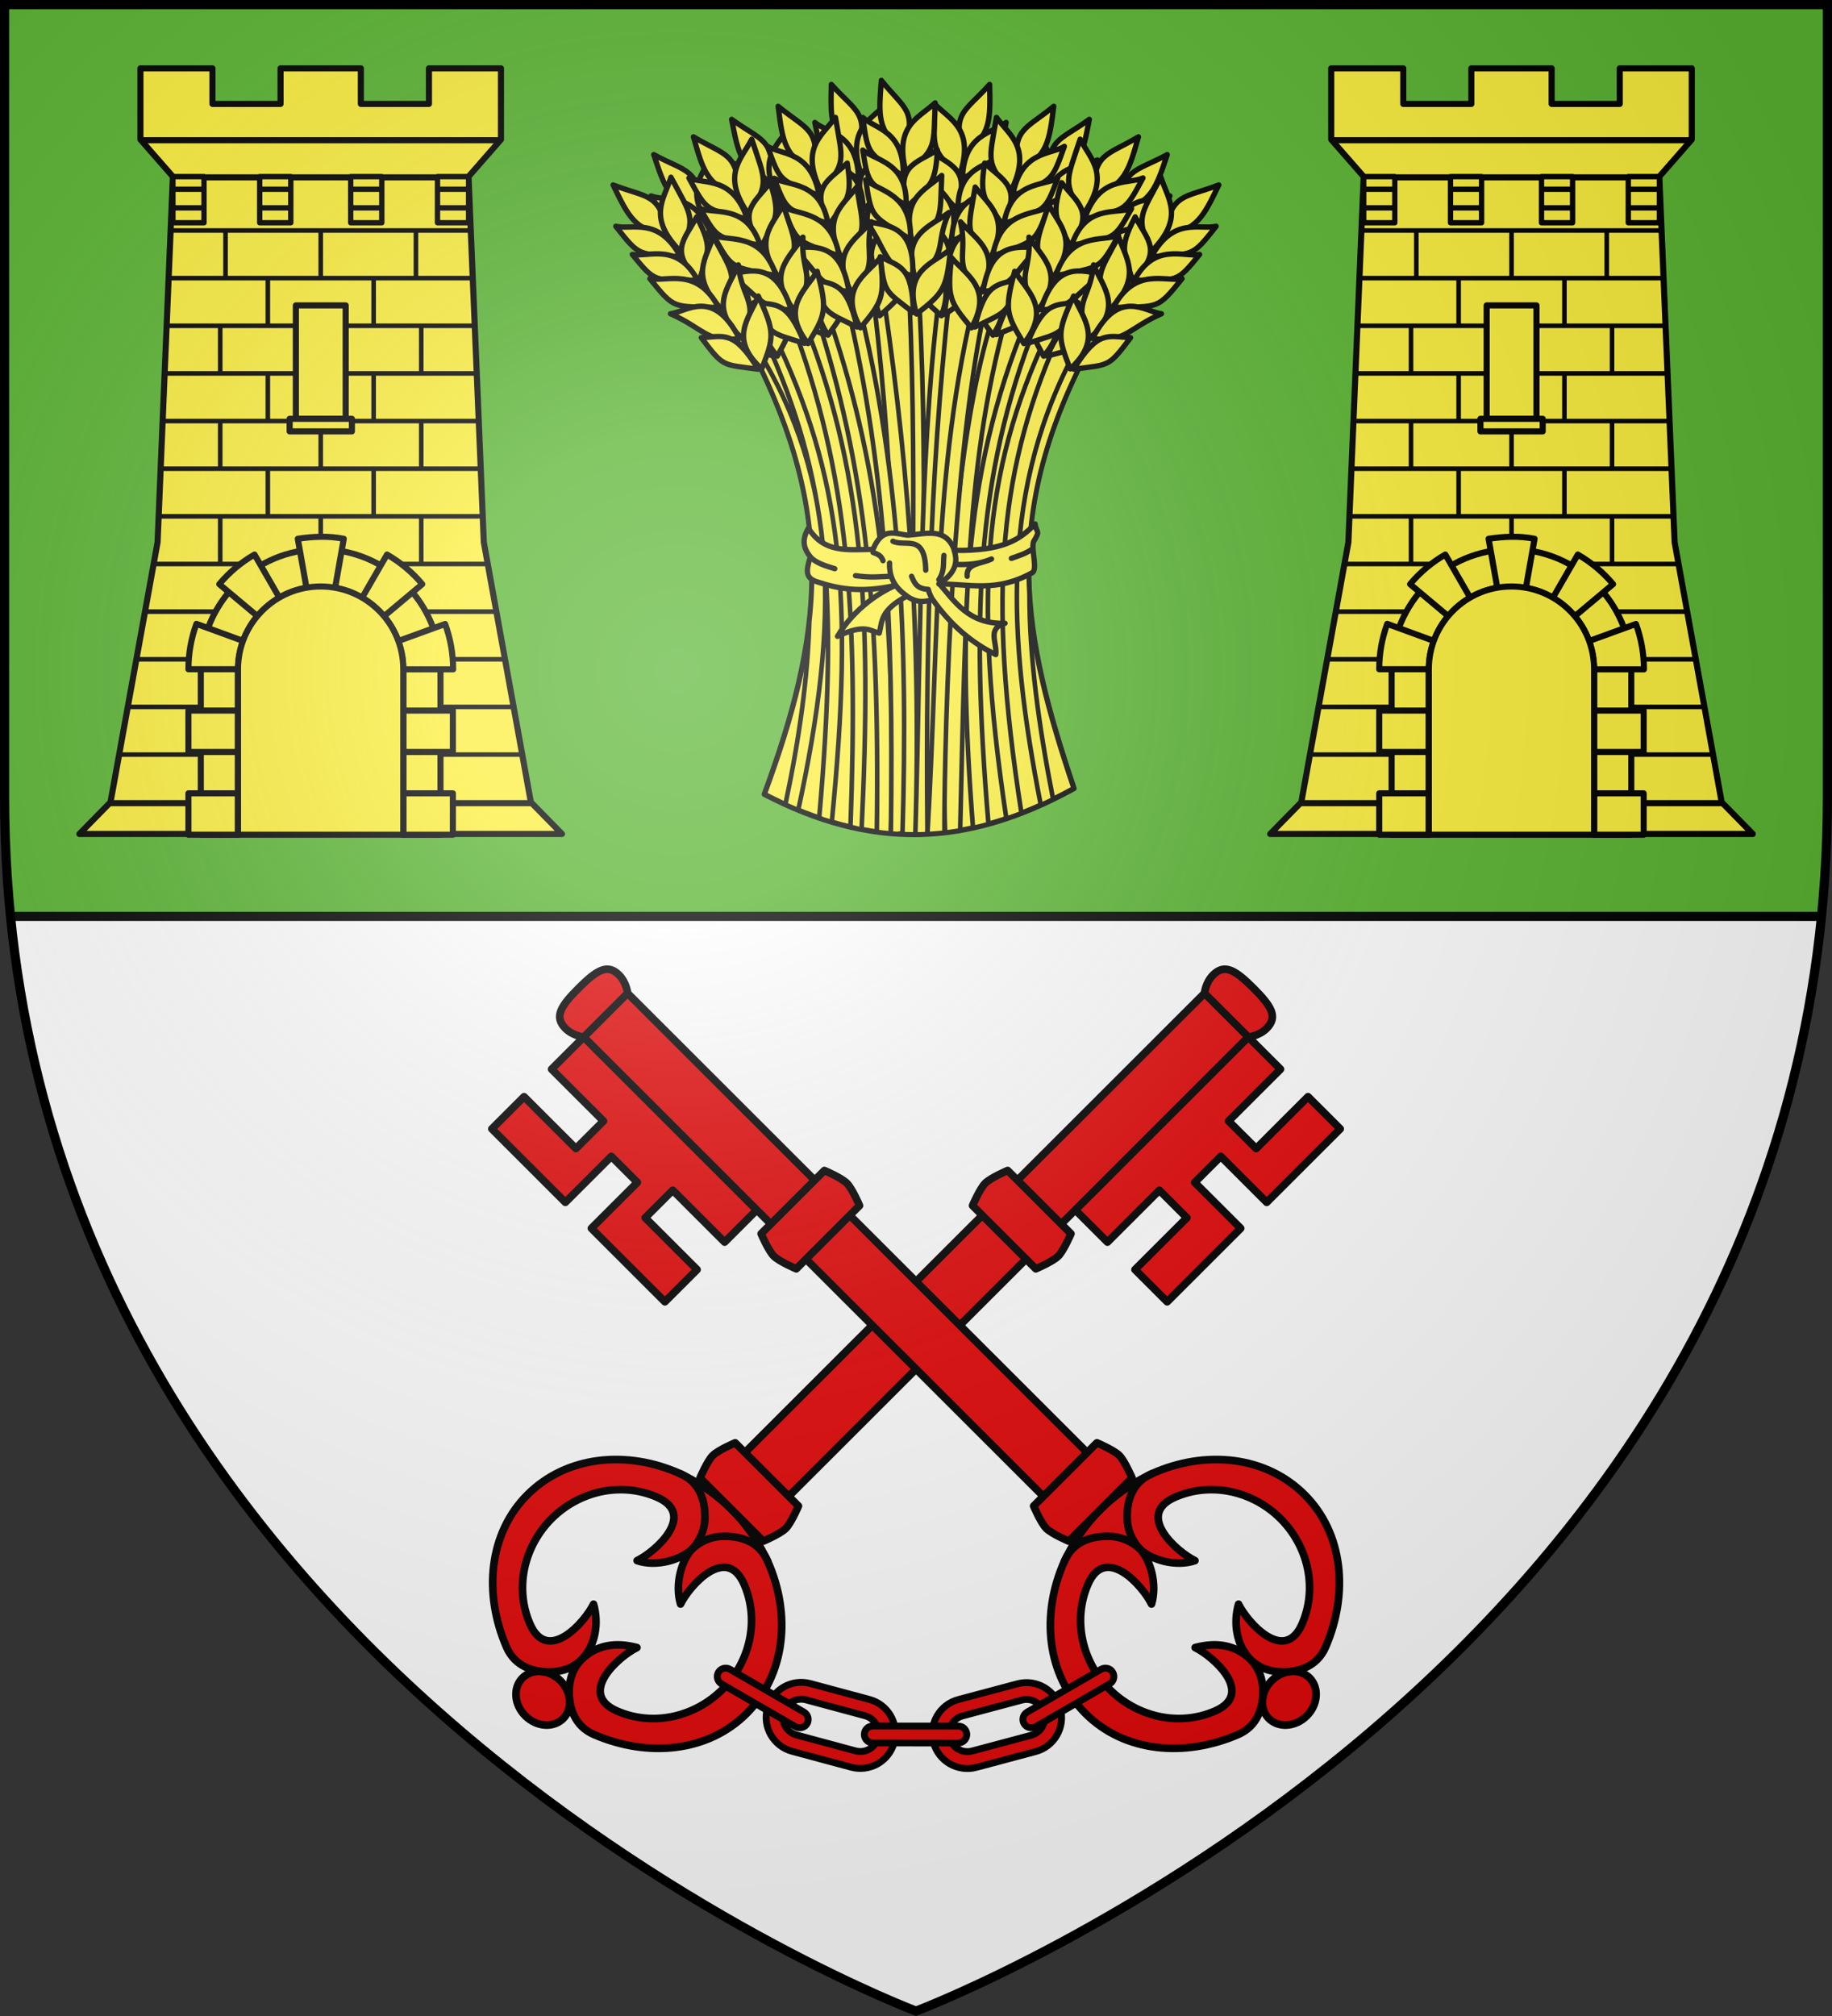 <?xml version="1.0" encoding="UTF-8" standalone="no"?><svg height="660" width="600" xmlns="http://www.w3.org/2000/svg" xmlns:xlink="http://www.w3.org/1999/xlink"><rect width="100%" height="100%" fill="#333333" stroke="none"/><radialGradient id="a" cx="221.445" cy="226.331" gradientTransform="matrix(1.353 0 0 1.349 -77.629 -85.747)" gradientUnits="userSpaceOnUse" r="300"><stop offset="0" stop-color="#fff" stop-opacity=".314"/><stop offset=".19" stop-color="#fff" stop-opacity=".251"/><stop offset=".6" stop-color="#6b6b6b" stop-opacity=".125"/><stop offset="1" stop-opacity=".125"/></radialGradient><g><path d="m3.438 300c25.57 256.446 296.562 358.5 296.562 358.5v-.104s270.894-101.996 296.553-358.396z" fill="#fff" fill-rule="evenodd"/><path d="m1.5 1.5v259.246c0 13.518.669 26.504 1.938 39.254h593.125c1.269-12.75 1.938-25.736 1.938-39.254v-259.246z" fill="#5ab532"/></g><g><path d="m3.438 300h593.125" fill="none" stroke="#000" stroke-width="3"/><g fill="#fcef3c" stroke="#000" stroke-linecap="round" stroke-linejoin="round" stroke-width="3.507" transform="matrix(.499 0 0 .499 350.124 330.174)"><path d="m-200.023-140.574c38.155-103.599 47.96-181.464-7.635-290.382 91.223-89.165 158.583-60.477 219.506 0-57.37 110.1-41.945 187.282-8.589 286.572-71.637 39.436-134.189 39.754-203.282 3.809z" stroke-width="3.507"/><g transform="matrix(2.508 0 0 2.505 -551.921 -588.282)"><g stroke-width="1.199"><path d="m180.129 40.223-2.269.144c2.745 49.813.782 99.332.516 148.876 1.012.014 2.024.006 3.037-.024-.364-49.82 2.335-98.144-1.129-148.996-.052.002-.104-.002-.156 0z"/><path d="m155.337 48.367-2.449 1.571c12.911 38.903 17.769 75.023 16.868 138.646.988.135 2.692.321 3.68.415 1.566-64.37-4.169-101.706-18.099-140.631zm47.675-2.435c-16.634 39.668-15.932 130.578-15.366 142.823.157-.026 2.802-.362 3.924-.555 1.541-65.275 1.88-101.114 13.939-140.877-.828-.489-1.66-.947-2.497-1.391zm-32.5-4.258-2.473.744c6.042 45.27 7.054 90.702 7.155 146.705.761.02 3.885.125 4.646.12 1.75-56.652-2.411-102.399-9.329-147.569zm16.544-1.091c-6.273 45.527-5.549 90.441-7.216 148.66.896-.012 2.272-.037 3.17-.084-.579-56.469 1.211-102.416 6.579-148.145-.837-.168-1.686-.315-2.533-.432z"/><path d="m222.75 60.804c-20.797 37.135-18.864 76.099-10.073 120.751 1.067-.48 2.141-.986 3.218-1.511-3.763-19.288-6.207-37.022-6.195-53.875v-.084c-1.153-19.567 2.725-39.496 15.103-63.278zm-84.449 1.007-1.033.995c13.502 26.481 17.335 48.356 14.827 70.762-.001.011.001.024 0 .036-.424 14.654-2.593 30.44-6.267 47.806.952.433 1.899.837 2.845 1.235l.54.132c10.741-49.618 10.72-85.876-10.913-120.967zm72.275-11.19c-17.783 40.897-20.035 80.086-15.644 136.907 1.341-.294 2.696-.625 4.046-.995-4.844-57.472-2.678-94.368 13.795-134.304-.73-.552-1.46-1.086-2.197-1.607zm-60.942 1.595-2.509 1.895c15.472 40.51 17.729 78.145 15.74 133.129l2.029.516.876.168c2.705-55.988.67-95.026-16.136-135.707zm47.291-9.079c-12.611 47.199-10.661 90.228-13.915 146.022 1.005-.065 4.31-.355 4.452-.375-.108-10.419.731-98.275 12.164-144.507-.897-.403-1.793-.792-2.701-1.139zm-33.52 1.019-2.665 1.235c11.461 45.858 13.447 88.295 12.696 143.606l1.759.125 1.285-.264c1.473-49.379-.352-97.541-13.074-144.703zm-20.794 13.697-1.981 1.775c16.382 35.998 19.142 67.102 14.059 125.165l.744.408c.849.283 1.699.55 2.545.804 5.805-58.918 2.715-90.651-15.368-128.151zm73.392-3.07c-17.798 36.288-21.493 69.227-12.342 130.322 1.311-.441 2.628-.916 3.95-1.427-9.111-58.309-5.734-91.167 10.601-127.024z"/></g><g stroke-width="1.399"><path d="m199.279-7.182c-6.476 7.271-10.03 7.288-6.745 18.279 7.154-5.037 6.952-9.078 6.745-18.279z"/><path d="m184.89-2.088c4.263 4.37 10.467 6.539 6.574 18.646-7.757-6.49-6.754-7.187-6.574-18.646z"/><path d="m183.626 10.216c5.622 3.929 10.762 4.669 6.956 15.24-4.939-5.765-7.056-5.211-6.956-15.24z"/><path d="m182.113 16.794c4.268 4.284 10.474 6.415 6.596 18.266-7.764-6.364-6.762-7.046-6.596-18.266z"/><path d="m179.669 26.366c4.981 4.195 12.179 6.325 7.82 17.764-8.609-7.026-4.377-8.811-7.82-17.764z"/><path d="m178.745 36.016c4.686 4.049 12.023 6.321 7.901 17.387-6.642-5.923-7.497-6.852-7.901-17.387z"/><path d="m203.597 2.769c-3.365 2.874-11.145 2.786-11.433 14.779 9.575-5.712 9.472-4.668 11.433-14.779z"/><path d="m203.117 11.31c-3.584 2.673-11.92 2.532-12.139 13.788 10.216-5.291 10.113-4.311 12.139-13.788z"/><path d="m201.919 19.048c-3.711 2.892-12.327 2.762-12.582 14.905 10.573-5.734 10.464-4.676 12.582-14.905z"/><path d="m201.322 29.676c-3.923 1.534-13.064-1.126-13.098 13.924 7.828-2.265 7.269-6.819 13.098-13.924z"/><path d="m196.989 38.944c-5.448 2.402-8.525 2.025-9.492 14.126 7.901-5.498 7.808-4.504 9.492-14.126z"/><path d="m225.373 1.962c-7.873 5.732-11.35 4.995-10.475 16.432 8.061-3.405 8.723-7.397 10.475-16.432z"/><path d="m210.229 3.889c3.238 5.174 8.839 8.609 2.463 19.615-6.201-7.986-5.073-8.455-2.463-19.615z"/><path d="m206.38 15.644c4.659 5.032 9.525 6.845 3.56 16.368-3.601-6.681-5.788-6.588-3.56-16.368z"/><path d="m203.503 21.752c3.261 5.091 8.872 8.49 2.564 19.248-6.235-7.865-5.111-8.319-2.564-19.248z"/><path d="m199.081 30.587c3.976 5.155 10.558 8.764 3.868 19.017-6.92-8.692-2.406-9.538-3.868-19.017z"/><path d="m196.128 39.822c3.719 4.95 10.406 8.726 4.026 18.666-5.232-7.196-5.87-8.285-4.026-18.666z"/><path d="m227.478 12.602c-3.899 2.095-11.483.36-14.313 12.018 10.571-3.552 10.247-2.553 14.313-12.018z"/><path d="m225.194 20.846c-4.07 1.852-12.186-.053-14.791 10.899 11.108-3.004 10.798-2.068 14.791-10.899z"/><path d="m222.379 28.154c-4.241 2.04-12.633.085-15.462 11.897 11.551-3.361 11.219-2.351 15.462-11.897z"/><path d="m219.537 38.413c-4.16.667-12.527-3.871-15.758 10.829 8.131-.554 8.552-5.122 15.758-10.829z"/><path d="m213.333 46.551c-5.834 1.192-8.761.171-12.277 11.792 8.889-3.697 8.588-2.746 12.277-11.792z"/><path d="m245.759 11.197c-8.55 4.664-11.902 3.484-12.518 14.937 8.435-2.333 9.608-6.205 12.518-14.937z"/><path d="m230.493 11.148c2.539 5.549 7.648 9.681-.102 19.768-5.113-8.722-3.934-9.041.102-19.768z"/><path d="m225.151 22.306c3.967 5.593 8.557 8.02 1.407 16.691-2.704-7.091-4.885-7.282-1.407-16.691z"/><path d="m221.507 27.989c2.573 5.47 7.696 9.567.046 19.418-5.162-8.606-3.989-8.91-.046-19.418z"/><path d="m215.976 36.178c3.274 5.626 9.332 10.056 1.369 19.357-5.734-9.514-1.148-9.769-1.369-19.357z"/><path d="m211.849 44.952c3.045 5.39 9.186 9.999 1.571 19.03-4.255-7.813-4.746-8.975-1.571-19.03z"/><path d="m246.466 22.02c-4.138 1.573-11.433-1.13-15.751 10.064 10.943-2.154 10.492-1.205 15.751-10.064z"/><path d="m243.132 29.899c-4.276 1.309-12.077-1.63-16.081 8.893 11.404-1.541 10.975-.653 16.081-8.893z"/><path d="m239.393 36.781c-4.47 1.473-12.538-1.551-16.875 9.796 11.889-1.837 11.429-.879 16.875-9.796z"/><path d="m235.244 46.585c-4.211.123-11.92-5.46-17.03 8.698 8.134.503 9.145-3.972 17.03-8.698z"/><path d="m228.037 53.853c-5.939.427-8.709-.964-13.704 10.103 9.294-2.515 8.871-1.611 13.704-10.103z"/><path d="m157.86-7.182c6.476 7.271 10.03 7.288 6.745 18.279-7.154-5.037-6.952-9.078-6.745-18.279z"/><path d="m172.249-2.088c-4.263 4.37-10.467 6.539-6.574 18.646 7.757-6.49 6.754-7.187 6.574-18.646z"/><path d="m173.513 10.216c-5.622 3.929-10.762 4.669-6.956 15.24 4.939-5.765 7.056-5.211 6.956-15.24z"/><path d="m175.026 16.794c-4.268 4.284-10.474 6.415-6.596 18.266 7.764-6.364 6.762-7.046 6.596-18.266z"/><path d="m177.47 26.366c-4.981 4.195-12.179 6.325-7.82 17.764 8.609-7.026 4.377-8.811 7.82-17.764z"/><path d="m178.394 36.016c-4.686 4.049-12.023 6.321-7.901 17.387 6.642-5.923 7.497-6.852 7.901-17.387z"/><path d="m153.542 2.769c3.365 2.874 11.145 2.786 11.433 14.779-9.575-5.712-9.472-4.668-11.433-14.779z"/><path d="m154.022 11.31c3.584 2.673 11.92 2.532 12.139 13.788-10.216-5.291-10.113-4.311-12.139-13.788z"/><path d="m155.22 19.048c3.711 2.892 12.327 2.762 12.582 14.905-10.573-5.734-10.464-4.676-12.582-14.905z"/><path d="m155.818 29.676c3.923 1.534 13.064-1.126 13.098 13.924-7.828-2.265-7.269-6.819-13.098-13.924z"/><path d="m160.151 38.944c5.448 2.402 8.525 2.025 9.492 14.126-7.901-5.498-7.808-4.504-9.492-14.126z"/><path d="m131.767 1.962c7.873 5.732 11.35 4.995 10.475 16.432-8.061-3.405-8.723-7.397-10.475-16.432z"/><path d="m146.91 3.889c-3.238 5.174-8.839 8.609-2.463 19.615 6.201-7.986 5.073-8.455 2.463-19.615z"/><path d="m150.759 15.644c-4.659 5.032-9.525 6.845-3.56 16.368 3.601-6.681 5.788-6.588 3.56-16.368z"/><path d="m153.636 21.752c-3.261 5.091-8.872 8.49-2.564 19.248 6.235-7.865 5.111-8.319 2.564-19.248z"/><path d="m158.058 30.587c-3.976 5.155-10.558 8.764-3.868 19.017 6.92-8.692 2.406-9.538 3.868-19.017z"/><path d="m161.012 39.822c-3.719 4.95-10.406 8.726-4.026 18.666 5.232-7.196 5.87-8.285 4.026-18.666z"/><path d="m129.662 12.602c3.899 2.095 11.483.36 14.313 12.018-10.571-3.552-10.247-2.553-14.313-12.018z"/><path d="m131.946 20.846c4.07 1.852 12.186-.053 14.791 10.899-11.108-3.004-10.798-2.068-14.791-10.899z"/><path d="m134.76 28.154c4.241 2.04 12.633.085 15.462 11.897-11.551-3.361-11.219-2.351-15.462-11.897z"/><path d="m137.602 38.413c4.16.667 12.527-3.871 15.758 10.829-8.131-.554-8.552-5.122-15.758-10.829z"/><path d="m143.806 46.551c5.834 1.192 8.761.171 12.277 11.792-8.889-3.697-8.588-2.746-12.277-11.792z"/><path d="m111.38 11.197c8.55 4.664 11.902 3.484 12.518 14.937-8.435-2.333-9.608-6.205-12.518-14.937z"/><path d="m126.646 11.148c-2.539 5.549-7.648 9.681.102 19.768 5.113-8.722 3.934-9.041-.102-19.768z"/><path d="m131.988 22.306c-3.967 5.593-8.557 8.02-1.407 16.691 2.704-7.091 4.884-7.282 1.407-16.691z"/><path d="m135.633 27.989c-2.573 5.47-7.696 9.567-.046 19.418 5.162-8.606 3.989-8.91.046-19.418z"/><path d="m141.163 36.178c-3.274 5.626-9.332 10.056-1.369 19.357 5.734-9.514 1.148-9.769 1.369-19.357z"/><path d="m145.29 44.952c-3.045 5.39-9.186 9.999-1.571 19.03 4.255-7.813 4.746-8.975 1.571-19.03z"/><path d="m110.673 22.02c4.138 1.573 11.433-1.13 15.751 10.064-10.943-2.154-10.492-1.205-15.751-10.064z"/><path d="m114.007 29.899c4.276 1.309 12.077-1.63 16.081 8.893-11.404-1.541-10.975-.653-16.081-8.893z"/><path d="m117.746 36.781c4.47 1.473 12.538-1.551 16.875 9.796-11.889-1.837-11.429-.879-16.875-9.796z"/><path d="m121.895 46.585c4.211.123 11.92-5.46 17.03 8.698-8.134.503-9.145-3.972-17.03-8.698z"/><path d="m129.102 53.853c5.939.427 8.709-.964 13.704 10.103-9.294-2.515-8.871-1.611-13.704-10.103z"/><path d="m170.951-8.246c6.057 7.622 9.604 7.839 5.708 18.628-6.86-5.43-6.431-9.453-5.708-18.628z"/><path d="m185.031-2.354c-4.502 4.124-10.817 5.942-7.611 18.248 8.109-6.045 7.147-6.797 7.611-18.248z"/><path d="m185.602 10.002c-5.834 3.608-11.008 4.059-7.801 14.826 5.255-5.479 7.337-4.807 7.801-14.826z"/><path d="m186.744 16.654c-4.502 4.038-10.817 5.818-7.611 17.868 8.109-5.919 7.147-6.656 7.611-17.868z"/><path d="m188.646 26.348c-5.209 3.909-12.515 5.633-8.806 17.297 8.99-6.533 4.865-8.552 8.806-17.297z"/><path d="m189.027 36.035c-4.906 3.78-12.359 5.637-8.864 16.917 6.964-5.541 7.87-6.421 8.864-16.917z"/><path d="m166.081 1.448c3.198 3.058 10.971 3.407 10.585 15.396-9.24-6.24-9.194-5.191-10.585-15.396z"/><path d="m166.081 10.002c3.428 2.869 11.759 3.196 11.345 14.446-9.903-5.855-9.855-4.871-11.345-14.446z"/><path d="m166.842 17.795c3.543 3.096 12.153 3.449 11.725 15.587-10.235-6.317-10.185-5.255-11.725-15.587z"/><path d="m166.842 28.439c3.831 1.751 13.107-.392 12.295 14.636-7.688-2.701-6.875-7.216-12.295-14.636z"/><path d="m170.647 37.936c5.304 2.703 8.398 2.5 8.684 14.636-7.58-5.932-7.543-4.935-8.684-14.636z"/><path d="m143.94-1.453c7.49 6.223 11.006 5.71 9.402 17.068-7.826-3.913-8.231-7.939-9.402-17.068z"/><path d="m158.929 1.438c-3.562 4.956-9.372 8.027-3.714 19.417 6.7-7.574 5.604-8.114 3.714-19.417z"/><path d="m162.017 13.415c-4.972 4.724-9.944 6.222-4.601 16.107 4.022-6.437 6.198-6.205 4.601-16.107z"/><path d="m164.497 19.694c-3.58 4.872-9.397 7.906-3.792 19.045 6.725-7.45 5.633-7.975 3.792-19.045z"/><path d="m168.344 28.794c-4.298 4.891-11.098 8.071-5.078 18.731 7.462-8.232 3.012-9.365 5.078-18.731z"/><path d="m170.7 38.199c-4.028 4.703-10.943 8.043-5.213 18.371 5.683-6.847 6.389-7.893 5.213-18.371z"/><path d="m141.158 9.031c3.757 2.34 11.437 1.093 13.514 12.908-10.322-4.22-10.063-3.203-13.514-12.908z"/><path d="m142.909 17.404c3.943 2.108 12.165.726 14.063 11.823-10.892-3.708-10.644-2.754-14.063-11.823z"/><path d="m145.25 24.877c4.102 2.306 12.602.893 14.669 12.861-11.312-4.092-11.046-3.063-14.669-12.861z"/><path d="m147.429 35.296c4.109.932 12.749-3.062 15.032 11.814-8.078-1.073-8.207-5.658-15.032-11.814z"/><path d="m153.099 43.815c5.746 1.562 8.732.731 11.497 12.552-8.635-4.258-8.394-3.289-11.497-12.552z"/><path d="m121.774 6.536c8.336 5.036 11.736 4.005 11.847 15.474-8.323-2.702-9.325-6.622-11.847-15.474z"/><path d="m137.027 7.159c-2.782 5.432-8.067 9.335-.77 19.753 5.493-8.488 4.329-8.859.77-19.753z"/><path d="m141.871 18.542c-4.21 5.413-8.903 7.636-2.142 16.612 3.015-6.965 5.201-7.059 2.142-16.612z"/><path d="m145.262 24.381c-2.812 5.352-8.111 9.219-.903 19.397 5.537-8.37 4.378-8.726.903-19.397z"/><path d="m150.426 32.805c-3.519 5.477-9.767 9.636-2.222 19.278 6.148-9.252 1.578-9.709 2.222-19.278z"/><path d="m154.161 41.753c-3.28 5.251-9.618 9.585-2.409 18.942 4.596-7.618 5.138-8.758 2.409-18.942z"/><path d="m120.59 17.318c4.065 1.753 11.472-.625 15.291 10.748-10.837-2.633-10.429-1.666-15.291-10.748z"/><path d="m123.573 25.336c4.214 1.496 12.137-1.096 15.672 9.593-11.325-2.041-10.936-1.136-15.672-9.593z"/><path d="m127.004 32.376c4.401 1.669 12.594-.997 16.426 10.529-11.797-2.359-11.38-1.381-16.426-10.529z"/><path d="m130.717 42.354c4.202.308 12.149-4.929 16.629 9.44-8.148.144-8.96-4.371-16.629-9.44z"/><path d="m137.596 49.931c5.915.688 8.743-.58 13.244 10.697-9.174-2.922-8.792-2-13.244-10.697z"/><path d="m100.75 19.141c9.082 3.522 12.252 1.92 14.344 13.197-8.665-1.225-10.33-4.914-14.344-13.197z"/><path d="m115.882 17.122c-1.801 5.83-6.332 10.586 2.656 19.589 3.943-9.308 2.732-9.472-2.656-19.589z"/><path d="m122.621 27.498c-3.211 6.058-7.449 9.057.762 16.732 1.765-7.38 3.902-7.851-.762-16.732z"/><path d="m126.97 32.664c-1.844 5.756-6.395 10.48 2.464 19.261 4.006-9.2 2.804-9.35-2.464-19.261z"/><path d="m133.513 40.071c-2.519 6.002-7.954 11.176 1.145 19.372 4.456-10.174-.124-9.835-1.145-19.372z"/><path d="m138.739 48.239c-2.323 5.738-7.817 11.101.902 19.073 3.21-8.296 3.546-9.512-.902-19.073z"/><path d="m101.448 29.965c4.307 1.026 11.191-2.595 16.92 7.948-11.129-.724-10.56.159-16.92-7.948z"/><path d="m105.772 37.347c4.409.747 11.765-3.174 17.095 6.744-11.507-.057-10.968.768-17.095-6.744z"/><path d="m110.369 43.689c4.623.884 12.232-3.155 18 7.537-12.027-.288-11.447.603-18-7.537z"/><path d="m115.751 52.876c4.192-.421 11.114-6.951 18.012 6.429-8.001 1.548-9.581-2.759-18.012-6.429z"/><path d="m123.837 59.153c5.945-.343 8.512-2.08 14.895 8.251-9.541-1.295-9.005-.453-14.895-8.251z"/><path d="m216.06-1.453c-7.49 6.223-11.006 5.71-9.402 17.068 7.826-3.913 8.231-7.939 9.402-17.068z"/><path d="m201.071 1.438c3.562 4.956 9.372 8.027 3.714 19.417-6.7-7.574-5.604-8.114-3.714-19.417z"/><path d="m197.983 13.415c4.972 4.724 9.944 6.222 4.601 16.107-4.022-6.437-6.198-6.205-4.601-16.107z"/><path d="m195.503 19.694c3.58 4.872 9.397 7.906 3.792 19.045-6.725-7.45-5.633-7.975-3.792-19.045z"/><path d="m191.656 28.794c4.298 4.891 11.098 8.071 5.078 18.731-7.462-8.232-3.012-9.365-5.078-18.731z"/><path d="m189.3 38.199c4.028 4.703 10.943 8.043 5.213 18.371-5.683-6.847-6.389-7.893-5.213-18.371z"/><path d="m218.843 9.031c-3.757 2.34-11.437 1.093-13.514 12.908 10.322-4.22 10.063-3.203 13.514-12.908z"/><path d="m217.091 17.404c-3.943 2.108-12.165.726-14.063 11.823 10.892-3.708 10.644-2.754 14.063-11.823z"/><path d="m214.751 24.877c-4.102 2.306-12.602.893-14.669 12.861 11.312-4.092 11.046-3.063 14.669-12.861z"/><path d="m212.571 35.296c-4.109.932-12.749-3.062-15.032 11.814 8.078-1.073 8.207-5.658 15.032-11.814z"/><path d="m206.902 43.815c-5.746 1.562-8.732.731-11.497 12.552 8.635-4.258 8.394-3.289 11.497-12.552z"/><path d="m238.226 6.536c-8.336 5.036-11.736 4.005-11.847 15.474 8.323-2.702 9.325-6.622 11.847-15.474z"/><path d="m222.973 7.159c2.782 5.432 8.067 9.335.77 19.753-5.493-8.488-4.329-8.859-.77-19.753z"/><path d="m218.129 18.542c4.21 5.413 8.903 7.636 2.142 16.612-3.015-6.965-5.201-7.059-2.142-16.612z"/><path d="m214.739 24.381c2.812 5.352 8.111 9.219.903 19.397-5.537-8.37-4.378-8.726-.903-19.397z"/><path d="m209.574 32.805c3.519 5.477 9.767 9.636 2.222 19.278-6.148-9.252-1.578-9.709-2.222-19.278z"/><path d="m205.839 41.753c3.28 5.251 9.618 9.585 2.409 18.942-4.596-7.618-5.138-8.758-2.409-18.942z"/><path d="m239.41 17.318c-4.065 1.753-11.472-.625-15.291 10.748 10.837-2.633 10.429-1.666 15.291-10.748z"/><path d="m236.427 25.336c-4.214 1.496-12.137-1.096-15.672 9.593 11.324-2.041 10.936-1.136 15.672-9.593z"/><path d="m232.996 32.376c-4.401 1.669-12.594-.997-16.426 10.529 11.797-2.359 11.38-1.381 16.426-10.529z"/><path d="m229.283 42.354c-4.202.308-12.149-4.929-16.629 9.44 8.148.144 8.96-4.371 16.629-9.44z"/><path d="m222.404 49.931c-5.915.688-8.743-.58-13.244 10.697 9.174-2.922 8.792-2 13.244-10.697z"/><path d="m259.25 19.141c-9.082 3.522-12.252 1.92-14.344 13.197 8.665-1.225 10.33-4.914 14.344-13.197z"/><path d="m244.118 17.122c1.801 5.83 6.332 10.586-2.656 19.589-3.943-9.308-2.732-9.472 2.656-19.589z"/><path d="m237.379 27.498c3.211 6.058 7.449 9.057-.762 16.732-1.765-7.38-3.902-7.851.762-16.732z"/><path d="m233.03 32.664c1.844 5.756 6.395 10.48-2.464 19.261-4.006-9.2-2.804-9.35 2.464-19.261z"/><path d="m226.487 40.071c2.519 6.002 7.954 11.176-1.145 19.372-4.456-10.174.124-9.835 1.145-19.372z"/><path d="m221.261 48.239c2.323 5.738 7.817 11.101-.902 19.073-3.21-8.296-3.546-9.512.902-19.073z"/><path d="m258.552 29.965c-4.307 1.026-11.191-2.595-16.92 7.948 11.129-.724 10.56.159 16.92-7.948z"/><path d="m254.228 37.347c-4.409.747-11.765-3.174-17.095 6.744 11.507-.057 10.968.768 17.095-6.744z"/><path d="m249.631 43.689c-4.623.884-12.232-3.155-18 7.537 12.027-.288 11.447.603 18-7.537z"/><path d="m244.249 52.876c-4.192-.421-11.114-6.951-18.012 6.429 8.001 1.548 9.581-2.759 18.012-6.429z"/><path d="m236.163 59.153c-5.945-.343-8.512-2.08-14.895 8.251 9.541-1.295 9.005-.453 14.895-8.251z"/></g><g stroke-width="1.399"><path d="m151.845 109.02c4.12 6.509 9.928 5.679 16.934 5.559 2.364-5.921 5.815-4.072 9.038-3.706 4.939-.327 10.01-2.172 12.268 3.985 12.619.152 17.01-2.714 21.104-6.926.311 2.519 1.529 1.444-.434 4.68-.632 2.19 1.185 7.25-.359 8.105-9.561 5.294-16.553 2.853-24.229 2.948 3.891 4.408 7.557 10.6 17.143 10.275-4.771 1.363-2.051 4.971-2.414 8.203-5.96-2.853-11.8-7.669-16.443-14.32-1.978.326-3.757 1.077-6.857-.979-7.017 3.76-6.394 6.595-7.192 9.671-2.262-.447-3.656-2.621-10.93.849 1.614-2.798 6.286-9.285 15.076-13.314-9.327 2.092-15.366.709-20.527-.997-2.868-.948-2.891-2.702-1.65-6.484-1.984-2.512-2.183-4.601-.526-7.55z"/><path d="m168.774 115.393c1.023.408 2.117.674 2.602 2.157m19.595.995c4.049.12 6.659-.532 8.801-1.438-2.424 1.267-6.713 1.026-6.366 4.534m-20.37-0c-2.623.082-4.59.436-8.856-.166m46.29-7.014c-1.659 1.239-3.602 1.8-5.495 2.48m-52.585-.332c1.539 1.596 3.965 2.306 6.366 3.041m20.093 1.991c.709 1.582 1.234 3.274 4.373 3.428.277 1.183.775 1.982 1.162 2.82m1.605-5.364c1.576-2.346 1.096-4.281 1.328-6.359m2.712-1.217c1.263 3.79-.592 6.509-4.041 8.682m-12.012-11.17c3.211 1.578 8.41-2.193 8.58 7.576m-4.982 6.746c-2.647-1.906-4.623-4.376-4.484-8.626"/></g></g></g><g id="b" fill="#fcef3c" stroke="#000" stroke-width=".887" transform="matrix(1.125 0 0 1.124 24.875 21.245)"><path d="m18.768 1v20.73l9.451 10.812-4.459 106.523-13.695 75.684-9.064 9.25h140.5l-9.064-9.25-13.695-75.684-4.459-106.523 9.449-10.812v-20.73h-20.967v10.365h-19.826v-10.365h-23.375v10.365h-19.826v-10.365z" stroke-linejoin="round" stroke-width="1.779" transform="translate(-0 0)"/><path d="m264.228 507.193h71.544m7.855-8.976h-87.256m-7.235 160.239h101.728" fill="none" stroke-width="1.478" transform="matrix(1.203 0 0 1.205 -289.627 -578.408)"/><path d="m44.836 47.383v13.877zm27.664 0v13.877zm27.664 0v13.877zm-43.033 13.877v13.877zm30.738 0v13.877zm-44.57 13.877v13.877zm58.402 0v13.877zm-44.57 13.875v13.877zm30.738 0v13.877zm-44.57 13.877v13.877zm29.201 0v13.877zm29.201 0v13.877zm-44.57 13.877v13.877zm30.738 0v13.877zm-44.57 13.877v13.877zm29.201 0v13.877zm29.201 0v13.877zm-72.809-83.26h87.214zm-.58 13.877h88.374zm-.58 13.877h89.534zm-.58 13.877h90.693zm-.58 13.875h91.853zm-.58 13.877h93.012zm-.58 13.877h94.172zm-1.454 13.877h97.081zm-2.506 13.877h102.094zm-2.506 13.875h106.885zm-2.506 13.877h112.119zm-2.506 13.877h117.132z" stroke-linejoin="round" stroke-width="1.333" transform="matrix(1.002 0 0 1 -1.384 .847)"/><path d="m293.971 538.138h12.057v27.413h-12.057z" stroke-linejoin="round" stroke-width="1.478" transform="matrix(1.203 0 0 1.205 -289.627 -578.408)"/><path d="m292.465 565.551h15.071v3.041h-15.071z" stroke-linejoin="round" stroke-width="1.478" transform="matrix(1.203 0 0 1.205 -289.627 -578.408)"/><path d="m299.969 597.083c-16.008 0-29 12.992-29 29v40h9v-40c0-11.04 8.96-20 20-20 11.04 0 20 8.96 20 20v40h9v-40c0-16.008-12.992-29-29-29z" stroke-linejoin="round" stroke-width="1.478" transform="matrix(1.203 0 0 1.205 -289.627 -578.408)"/><path d="m294.438 594.552 2.094 11.812c.205 1.155 2.311-.29 3.469-.27 1.158.021 3.266 1.448 3.468.301l2.094-11.844c-1.852-.37-3.707-.509-5.563-.486-1.855.023-3.711.208-5.562.486zm-10.469 3.812c-3.158 1.818-6.054 4.204-8.531 7.156l9.219 7.719c1.494-1.778 3.292-3.298 5.312-4.469zm32.062 0-6.031 10.438c2.019 1.175 3.822 2.687 5.312 4.469l9.25-7.75c-2.339-2.794-5.194-5.229-8.531-7.156zm-46.125 16.75c-1.25 3.423-1.938 7.115-1.938 10.969h12c0-2.408.438-4.705 1.219-6.844zm60.188.031-11.344 4.125c.774 2.13 1.219 4.417 1.219 6.812 0 .01 0.0.021 0 .031h12.062c.004-3.644-.619-7.348-1.938-10.969zm-62.125 20.938v10h12v-10zm52 0v10h12v-10zm-52 20v10h12v-10zm52 0v10h12v-10z" stroke-linejoin="round" stroke-width="1.478" transform="matrix(1.203 0 0 1.205 -289.627 -578.408)"/><path d="m299.969 606.083c-11.04 0-20 8.96-20 20v40h40v-40c0-11.04-8.96-20-20-20z" stroke-linejoin="round" stroke-width="1.478" transform="matrix(1.203 0 0 1.205 -289.627 -578.408)"/><path d="m29.535 35.373h9.047zm25.215 0h9.035zm26.441 0h9.035zm25.215 0h9.035zm-76.871 5.42h9.047zm25.215 0h9.035zm26.441 0h9.035zm25.215 0h9.035zm-76.859-9.096v13.436h9.035v-13.436zm25.215 0v13.436h9.035v-13.436zm26.441 0v13.436h9.035v-13.436zm25.215 0v13.436h9.035v-13.436z" stroke-linejoin="round" stroke-width="1.555" transform="matrix(1.002 0 0 1 -1.384 .847)"/></g><use height="100%" transform="translate(390)" width="100%" xlink:href="#b"/><g stroke-width="1.969" transform="matrix(1.27 0 0 1.27 1048.088 222.384)"><use height="100%" stroke-width="1.969" transform="matrix(-1 0 0 1 -1178.071 0)" width="100%" xlink:href="#c"/><g id="c" fill="#e20909" stroke="#000" stroke-linecap="round" stroke-linejoin="round" stroke-width="2.097" transform="matrix(-.939 -0 0 .938 -165.155 51.606)"><path d="m567.91 68.542-20.186 20.186-12.622-12.622-7.146 7.146 12.622 12.622-20.186 20.186-8.84-8.84 14.246-14.246-7.564-7.564-14.246 14.246-8.84-8.84 47.518-47.518 8.84 8.84-14.246 14.246 7.564 7.564 14.246-14.246z" fill="#e20909" stroke="#000" stroke-linecap="round" stroke-linejoin="round" stroke-width="2.097"/><path d="m532.175 29.734 12.028 12.028-131.738 131.74-12.028-12.028z" fill="#e20909" stroke="#000" stroke-linecap="round" stroke-linejoin="round" stroke-width="2.097"/><path d="m544.077 29.86c-5.042-5.042-7.942-6.749-11.063-3.638-2.129 2.123-2.376 5.049-2.376 5.049l12.028 12.028s2.926-.247 5.049-2.376c3.111-3.12 1.404-6.021-3.638-11.063z" fill="#e20909" stroke="#000" stroke-linecap="round" stroke-linejoin="round" stroke-width="2.097"/><path d="m353.747 220.19c3.085 3.085 3.426 7.747.761 10.413s-7.327 2.325-10.413-.761-3.426-7.747-.761-10.413c2.665-2.665 7.327-2.325 10.413.761z" fill="#e20909" stroke="#000" stroke-linecap="round" stroke-linejoin="round" stroke-width="2.097"/><path d="m388.167 164.068c-.507-.257-1.011-.534-1.576-.787-14.649-6.577-31.228-4.871-41.878 5.779-10.65 10.65-12.137 27.171-5.779 41.878 2.342 5.417 7.419 6.887 12.003 6.852 3.395-.025 6.435-1.224 8.591-3.381 4.053-4.054 4.751-10.31 3.318-15.244-2.392 4.943-12.662 16.617-17.486 5.345-4.32-10.095-1.431-21.453 5.959-28.843s18.754-10.281 28.843-5.959c11.271 4.828-.402 15.093-5.345 17.486 5.26 1.802 12.112-.185 15.244-3.318-3.127 3.128-4.903 9.921-3.318 15.243 2.392-4.943 12.66-16.616 17.486-5.345 4.316 10.081 1.404 21.426-5.986 28.817-7.39 7.39-18.73 10.301-28.817 5.986-11.272-4.821.402-15.093 5.345-17.486-5.876-1.578-11.182-.744-15.243 3.318-2.159 2.16-3.355 5.196-3.381 8.591-.034 4.584 1.435 9.661 6.852 12.003 14.707 6.358 31.228 4.871 41.878-5.779 10.65-10.65 12.351-27.226 5.779-41.878-.3-.67-.625-1.27-.933-1.861-2.275-4.367-5.155-8.543-8.942-12.33-3.787-3.787-8.134-6.816-12.614-9.088z" fill="#e20909" stroke="#000" stroke-linecap="round" stroke-linejoin="round" stroke-width="2.097"/><path d="m386.591 163.28c1.354.585 2.474 1.336 3.373 2.213 2.697 2.631 3.505 6.351 3.479 9.79-.025 3.395-1.326 6.338-3.381 8.591 2.253-2.055 5.196-3.355 8.591-3.381 3.438-.026 7.159.782 9.79 3.479.877.899 1.628 2.019 2.213 3.373" fill="#e20909" stroke="#000" stroke-linecap="round" stroke-linejoin="round" stroke-width="2.097"/><path d="m476.587 79.976 17.374 17.374s-1.975 4.648-3.49 6.162-6.162 3.49-6.162 3.49l-17.374-17.374s1.975-4.648 3.49-6.162 6.162-3.49 6.162-3.49zm-74.84 74.84 17.374 17.374s-1.975 4.648-3.49 6.162-6.162 3.49-6.162 3.49l-17.374-17.374s1.975-4.648 3.49-6.162 6.162-3.49 6.162-3.49z" fill="#e20909" stroke="#000" stroke-linecap="round" stroke-linejoin="round" stroke-width="2.097"/></g><g fill="#e20909" stroke="#000" stroke-linecap="round" stroke-linejoin="round" stroke-width="1.797" transform="matrix(.986 0 0 .986 -9.995 4.016)"><path d="m-582.696 273.896c1.306 4.895 6.332 7.804 11.226 6.499l15.469-4.126c4.895-1.306 7.804-6.332 6.499-11.226-1.306-4.895-6.332-7.804-11.226-6.499l-15.469 4.126c-4.895 1.306-7.804 6.332-6.499 11.226zm4.27-1.139c-.677-2.537.827-5.151 3.365-5.827l15.469-4.126c2.537-.677 5.153.837 5.83 3.375s-.84 5.143-3.378 5.82l-15.469 4.126c-2.537.677-5.141-.83-5.817-3.367zm-47.725-7.802c-1.317 4.892 1.581 9.924 6.473 11.241l15.46 4.161c4.892 1.317 9.924-1.581 11.241-6.473 1.317-4.892-1.581-9.924-6.473-11.241l-15.46-4.161c-4.892-1.317-9.924 1.581-11.241 6.473zm4.268 1.149c.683-2.536 3.292-4.047 5.828-3.364l15.46 4.161c2.536.683 4.044 3.302 3.362 5.838-.683 2.536-3.299 4.034-5.835 3.352l-15.46-4.161c-2.536-.683-4.037-3.289-3.354-5.825z"/><path d="m-559.014 268.976c-.612-1.056-.251-2.408.805-3.019 6.456-3.737 12.912-7.474 19.368-11.211 1.056-.612 2.408-.251 3.019.805.612 1.056.251 2.408-.805 3.019-6.438 3.727-12.876 7.453-19.313 11.18-1.056.612-2.462.282-3.074-.774zm-14.976 2.844c.001-1.221-.987-2.211-2.207-2.212-7.459-.008-14.919-.017-22.378-.025-1.221-.001-2.211.987-2.212 2.207-.001 1.221.987 2.211 2.207 2.212 7.439.008 14.877.017 22.316.025 1.221.001 2.273-.986 2.275-2.207zm-41.773-2.844c.612-1.056.251-2.408-.805-3.019-6.456-3.737-12.912-7.474-19.368-11.211-1.056-.612-2.408-.251-3.019.805-.612 1.056-.251 2.408.805 3.019 6.438 3.727 12.876 7.453 19.313 11.18 1.056.612 2.462.282 3.074-.774z"/></g></g></g><path d="m300 658.5s298.5-112.32 298.5-397.772v-259.228h-597v259.228c0 285.452 298.5 397.772 298.5 397.772z" fill="url(#a)" fill-rule="evenodd"/><path d="m300 658.397s-298.5-112.303-298.5-397.709v-259.188l597.0 0v259.188c0 285.407-298.5 397.709-298.5 397.709z" fill="none" stroke="#000" stroke-width="3"/></svg>